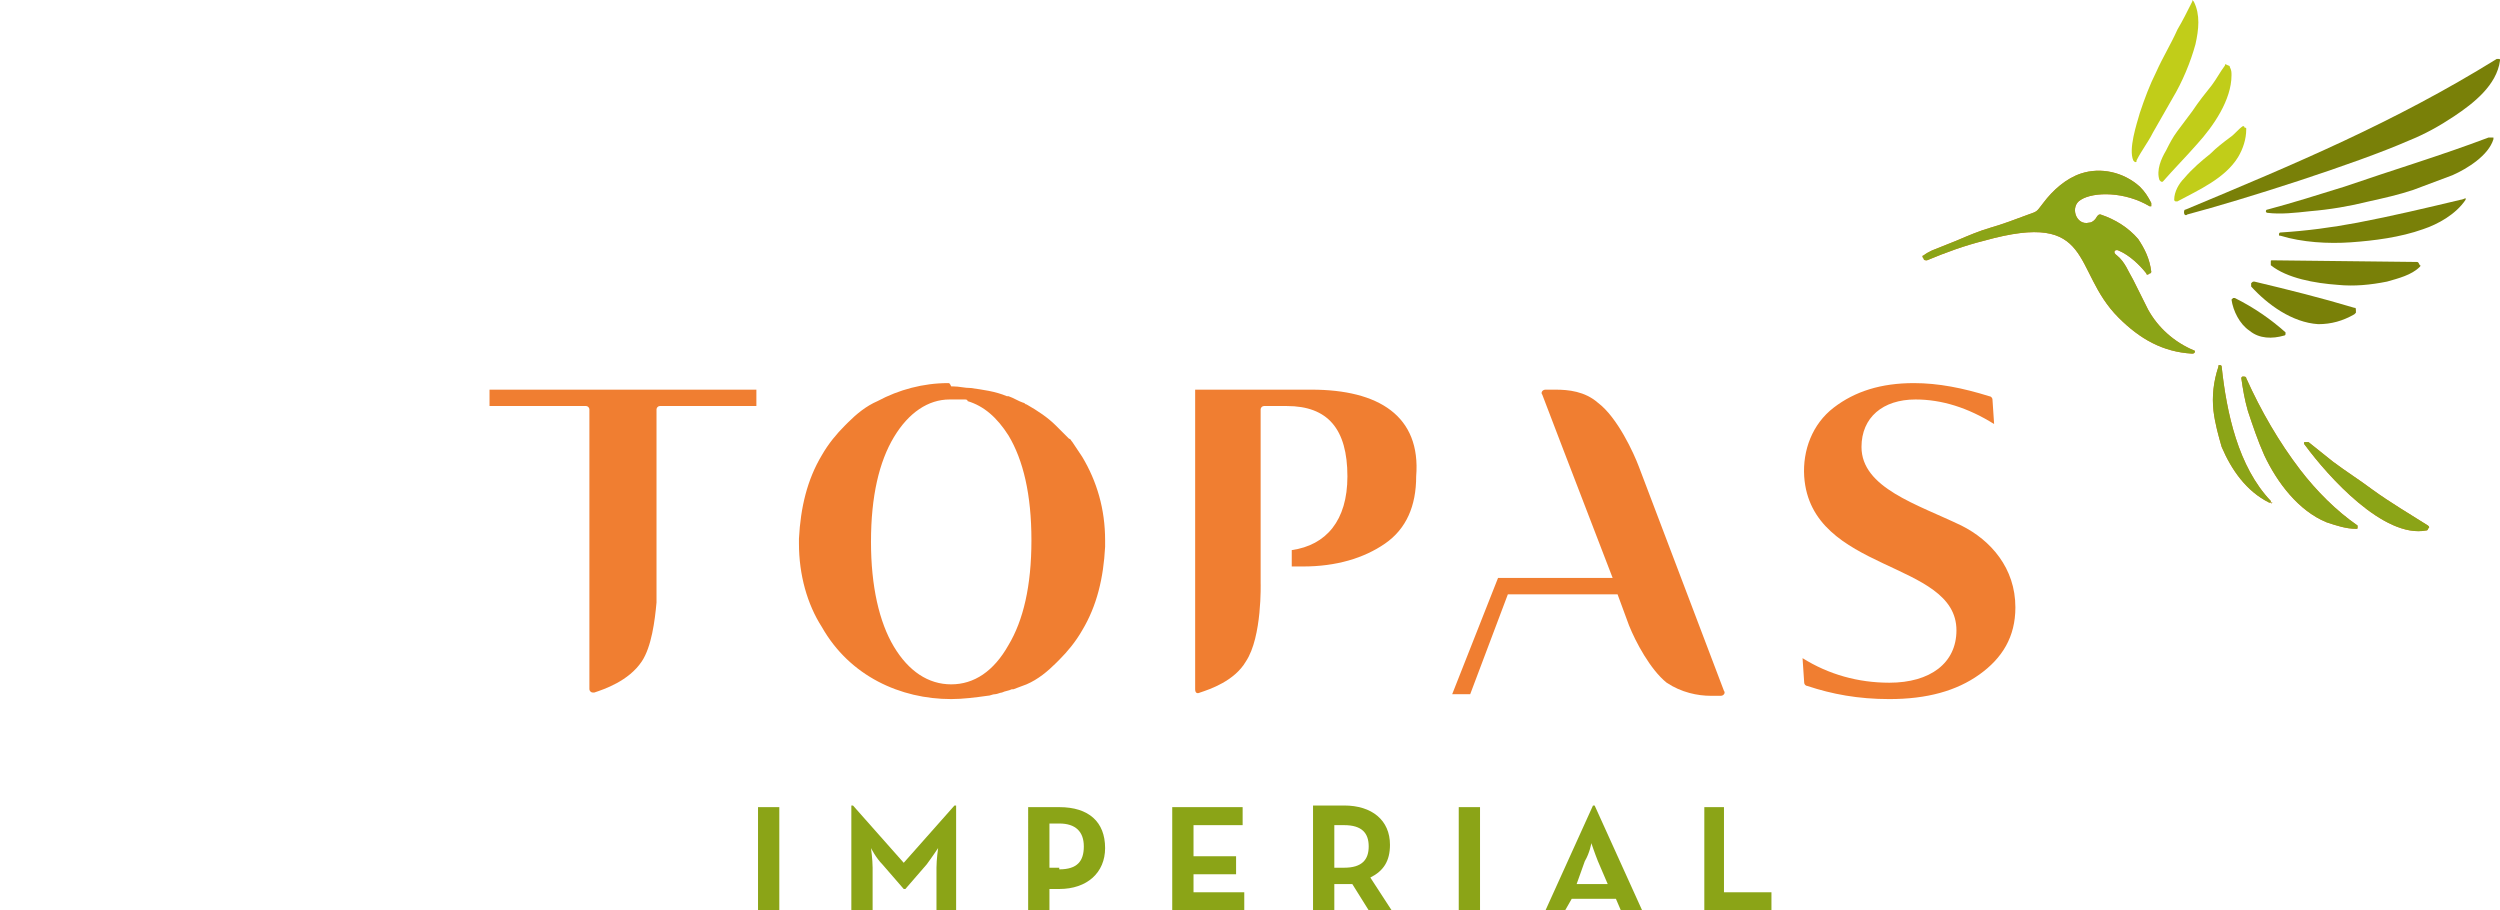 <?xml version="1.0" encoding="utf-8"?>
<!-- Generator: Adobe Illustrator 22.0.1, SVG Export Plug-In . SVG Version: 6.00 Build 0)  -->
<svg version="1.1" id="Ebene_1" xmlns="http://www.w3.org/2000/svg" xmlns:xlink="http://www.w3.org/1999/xlink" x="0px" y="0px"
	 viewBox="0 0 152.7 55.6" style="enable-background:new 0 0 152.7 55.6;" xml:space="preserve">
<style type="text/css">
	.st0{fill:#8BA417;}
	.st1{fill:#F07E31;}
	.st2{fill:#C1CD19;}
	.st3{fill:#798008;}
</style>
<g>
	<rect x="46.3" y="49.3" class="st0" width="1.3" height="6.4"/>
	<path class="st0" d="M52,49.2h0.1l3.1,3.5l3.1-3.5h0.1v6.4h-1.2V53c0-0.5,0.1-1.2,0.1-1.2s-0.4,0.6-0.7,1l-1.3,1.5h-0.1l-1.3-1.5
		c-0.4-0.4-0.7-1-0.7-1s0.1,0.7,0.1,1.2v2.7H52V49.2z"/>
	<path class="st0" d="M64.7,53.1c1.1,0,1.5-0.5,1.5-1.4c0-0.9-0.5-1.4-1.5-1.4h-0.6v2.7H64.7z M62.8,49.3h1.9c1.8,0,2.8,0.9,2.8,2.5
		c0,1.5-1.1,2.5-2.8,2.5h-0.6v1.5h-1.3V49.3z"/>
	<polygon class="st0" points="71.6,49.3 75.9,49.3 75.9,50.4 72.9,50.4 72.9,52.3 75.5,52.3 75.5,53.4 72.9,53.4 72.9,54.5 76,54.5 
		76,55.6 71.6,55.6 	"/>
	<path class="st0" d="M82.1,53c1.1,0,1.5-0.5,1.5-1.3c0-0.8-0.4-1.3-1.5-1.3h-0.6V53H82.1z M85,55.6h-1.4l-1-1.6c-0.1,0-0.3,0-0.4,0
		h-0.7v1.6h-1.3v-6.4h1.9c1.7,0,2.8,0.9,2.8,2.4c0,1-0.4,1.6-1.2,2L85,55.6z"/>
	<rect x="89.1" y="49.3" class="st0" width="1.3" height="6.4"/>
	<path class="st0" d="M97.6,52.6c-0.2-0.5-0.4-1.1-0.4-1.1s-0.1,0.6-0.4,1.1L96.3,54h1.9L97.6,52.6z M95.6,55.6h-1.2l2.9-6.4h0.1
		l2.9,6.4h-1.3l-0.3-0.7h-2.7L95.6,55.6z"/>
	<polygon class="st0" points="104.1,49.3 105.3,49.3 105.3,54.5 108.2,54.5 108.2,55.6 104.1,55.6 	"/>
	<path class="st1" d="M116.9,23.4c-2,0-3.6,0.5-4.9,1.5c-1.3,1-1.9,2.6-1.8,4.2c0.4,5.9,9.3,5.1,9.3,9.4c0,2-1.6,3.2-4.1,3.2
		c-1.9,0-3.7-0.5-5.3-1.5l0.1,1.5c0,0.1,0.1,0.2,0.2,0.2c1.5,0.5,3.1,0.8,5,0.8c2.3,0,4.1-0.5,5.5-1.5c1.4-1,2.2-2.3,2.2-4.1
		c0-2.4-1.5-4.1-3.3-5c-2.7-1.3-6.1-2.3-6.1-4.8c0-1.8,1.3-2.9,3.3-2.9c1.6,0,3.2,0.5,4.8,1.5l-0.1-1.5c0-0.1-0.1-0.2-0.2-0.2
		C119.9,23.7,118.4,23.4,116.9,23.4"/>
	<path class="st1" d="M57.9,23.4C57.9,23.4,57.9,23.4,57.9,23.4c-1.5,0-3,0.4-4.3,1.1c-0.7,0.3-1.3,0.8-1.8,1.3c0,0,0,0-0.1,0.1
		c0,0-0.1,0.1-0.1,0.1c-0.5,0.5-1,1.1-1.4,1.8c-0.9,1.5-1.3,3.2-1.4,5.1c0,0.1,0,0.1,0,0.2v0c0,0,0,0.1,0,0.1c0,1.9,0.5,3.7,1.4,5.1
		c1.7,3,4.8,4.4,7.9,4.4c0.7,0,1.5-0.1,2.2-0.2c0.2,0,0.3-0.1,0.5-0.1c0.1,0,0.3-0.1,0.4-0.1c0.2-0.1,0.4-0.1,0.6-0.2c0,0,0,0,0.1,0
		c0.3-0.1,0.5-0.2,0.8-0.3c0.7-0.3,1.3-0.8,1.8-1.3c0,0,0,0,0.1-0.1c0,0,0.1-0.1,0.1-0.1c0.5-0.5,1-1.1,1.4-1.8
		c0.9-1.5,1.3-3.2,1.4-5.1c0-0.1,0-0.1,0-0.2v0c0-0.1,0-0.1,0-0.2c0-1.9-0.5-3.6-1.4-5.1c-0.2-0.3-0.4-0.6-0.6-0.9
		c-0.1-0.1-0.1-0.2-0.2-0.2c-0.2-0.2-0.4-0.4-0.6-0.6c-0.1-0.1-0.1-0.1-0.2-0.2c-0.5-0.5-1.1-0.9-1.8-1.3c-0.1,0-0.1-0.1-0.2-0.1
		c-0.3-0.1-0.6-0.3-0.9-0.4c0,0-0.1,0-0.1,0c-0.7-0.3-1.5-0.4-2.2-0.5l0,0c-0.4,0-0.7-0.1-1.1-0.1c0,0,0,0,0,0h0c0,0-0.1,0-0.1,0
		C58,23.4,58,23.4,57.9,23.4 M58.2,23.4L58.2,23.4z M58.1,41.8c-1.4,0-2.6-0.8-3.5-2.3c-0.9-1.5-1.4-3.7-1.4-6.4
		c0-2.8,0.5-4.9,1.4-6.4c0.9-1.5,2.1-2.3,3.4-2.3c0,0,0,0,0,0c0.1,0,0.1,0,0.2,0c0,0,0,0,0.1,0c0.1,0,0.3,0,0.4,0c0.1,0,0.1,0,0.2,0
		c0.1,0,0.2,0,0.2,0.1c1,0.3,1.8,1,2.5,2.1c0.9,1.5,1.4,3.6,1.4,6.4c0,2.8-0.5,4.9-1.4,6.4C60.7,41,59.5,41.8,58.1,41.8"/>
	<path class="st1" d="M46.2,23.8H29.9v1h5.9c0.1,0,0.2,0.1,0.2,0.2v8.7v8.4c0,0.1,0.1,0.2,0.2,0.2c0,0,0,0,0.1,0
		c0.6-0.2,2.1-0.7,2.9-1.9c0.6-0.9,0.8-2.5,0.9-3.6V25.2V25c0-0.1,0.1-0.2,0.2-0.2h5.9V23.8z"/>
	<path class="st1" d="M95,23.8h-0.6c-0.2,0-0.3,0.2-0.2,0.3l1.3,3.4l3,7.8h-6v0h-1l-2.8,7.1h1.1l2.3-6.1h6.7l0.7,1.9
		c0.4,1,1.3,2.7,2.3,3.5c0.9,0.6,1.9,0.8,2.7,0.8l0,0h0.6c0.2,0,0.3-0.2,0.2-0.3l-5.2-13.7v0c-0.3-0.8-1.3-3-2.5-3.9
		C96.8,23.9,95.8,23.8,95,23.8"/>
	<path class="st2" d="M135.9,4c-0.3,0.4-0.5,0.8-0.8,1.2c-0.4,0.5-0.8,1-1.2,1.6c-0.3,0.4-0.6,0.8-0.9,1.2c-0.3,0.4-0.5,0.8-0.7,1.2
		c-0.3,0.5-0.6,1.2-0.4,1.8c0,0,0.1,0.1,0.1,0.1c0,0,0.1,0,0.1,0c0.7-0.8,1.4-1.5,2.1-2.3c1-1.1,2.1-2.7,2.1-4.2
		c0-0.2,0-0.3-0.1-0.5c0-0.1-0.1-0.1-0.1-0.1C135.9,3.9,135.9,3.9,135.9,4"/>
	<path class="st2" d="M137,7.7c-0.3,0.2-0.5,0.5-0.8,0.7c-0.4,0.3-0.8,0.6-1.2,1c-0.5,0.4-1.1,0.9-1.6,1.5c-0.3,0.3-0.6,0.8-0.6,1.3
		c0,0,0,0.1,0.1,0.1c0,0,0.1,0,0.1,0c1.3-0.7,2.9-1.4,3.7-2.7c0.3-0.5,0.5-1.1,0.5-1.7c0-0.1,0-0.1-0.1-0.1
		C137.1,7.7,137,7.7,137,7.7"/>
	<path class="st2" d="M133.9,0.1c-0.3,0.6-0.6,1.2-0.9,1.7c-0.4,0.9-0.9,1.7-1.3,2.6c-0.4,0.8-0.7,1.6-1,2.5
		c-0.2,0.7-0.7,2.2-0.4,2.9c0,0,0.1,0.1,0.1,0.1c0.1,0,0.1,0,0.1-0.1c0.3-0.6,0.7-1.1,1-1.7c0.4-0.7,0.8-1.4,1.2-2.1
		c0.6-1,1.1-2.2,1.4-3.3c0.2-0.9,0.3-1.8-0.1-2.6c0,0-0.1-0.1-0.1-0.1C134,0,133.9,0,133.9,0.1"/>
	<path class="st1" d="M144,32.1c-1.3-0.9-2.5-2.1-3.5-3.4c-1.3-1.7-2.4-3.6-3.3-5.6c0-0.1-0.1-0.1-0.2-0.1c-0.1,0-0.1,0.1-0.1,0.1
		c0.1,0.7,0.2,1.3,0.4,2c0.3,0.9,0.6,1.8,1,2.7c0.8,1.7,2.1,3.4,3.8,4.1c0.6,0.2,1.2,0.4,1.8,0.4c0.1,0,0.1,0,0.1-0.1
		C144,32.2,144,32.1,144,32.1"/>
	<path class="st1" d="M148.3,32.1c-1.1-0.7-2.3-1.4-3.4-2.2c-0.8-0.6-1.6-1.1-2.4-1.7c-0.5-0.4-1-0.8-1.5-1.2c-0.1,0-0.1,0-0.2,0
		c-0.1,0-0.1,0.1,0,0.2c1.4,1.9,4.8,5.7,7.4,5.2c0.1,0,0.1-0.1,0.1-0.1C148.4,32.2,148.4,32.2,148.3,32.1"/>
	<path class="st1" d="M138.7,30.6c-2-2.1-2.7-5.4-3-8.2c0-0.1-0.1-0.1-0.1-0.1c-0.1,0-0.1,0-0.1,0.1c-0.3,0.9-0.4,1.8-0.3,2.7
		c0.1,0.8,0.3,1.5,0.5,2.2c0.6,1.4,1.5,2.7,2.9,3.4c0.1,0,0.1,0,0.2,0C138.7,30.8,138.7,30.7,138.7,30.6"/>
	<path class="st0" d="M144,32.1c-1.3-0.9-2.5-2.1-3.5-3.4c-1.3-1.7-2.4-3.6-3.3-5.6c0-0.1-0.1-0.1-0.2-0.1c-0.1,0-0.1,0.1-0.1,0.1
		c0.1,0.7,0.2,1.3,0.4,2c0.3,0.9,0.6,1.8,1,2.7c0.8,1.7,2.1,3.4,3.8,4.1c0.6,0.2,1.2,0.4,1.8,0.4c0.1,0,0.1,0,0.1-0.1
		C144,32.2,144,32.1,144,32.1"/>
	<path class="st0" d="M148.3,32.1c-1.1-0.7-2.3-1.4-3.4-2.2c-0.8-0.6-1.6-1.1-2.4-1.7c-0.5-0.4-1-0.8-1.5-1.2c-0.1,0-0.1,0-0.2,0
		c-0.1,0-0.1,0.1,0,0.2c1.4,1.9,4.8,5.7,7.4,5.2c0.1,0,0.1-0.1,0.1-0.1C148.4,32.2,148.4,32.2,148.3,32.1"/>
	<path class="st0" d="M138.7,30.6c-2-2.1-2.7-5.4-3-8.2c0-0.1-0.1-0.1-0.1-0.1c-0.1,0-0.1,0-0.1,0.1c-0.3,0.9-0.4,1.8-0.3,2.7
		c0.1,0.8,0.3,1.5,0.5,2.2c0.6,1.4,1.5,2.7,2.9,3.4c0.1,0,0.1,0,0.2,0C138.7,30.8,138.7,30.7,138.7,30.6"/>
	<path class="st1" d="M129.4,19.4c1.3,1.3,2.7,2.1,4.5,2.2c0.2,0,0.2-0.2,0.1-0.2c-1.2-0.5-2.2-1.4-2.8-2.5
		c-0.3-0.6-0.6-1.2-0.9-1.8c-0.3-0.5-0.5-1.1-1-1.5c-0.3-0.2-0.1-0.4,0.1-0.3c0.7,0.3,1.3,0.9,1.7,1.4c0,0.1,0.1,0.1,0.2,0
		c0.1,0,0.1-0.1,0.1-0.1c-0.1-0.8-0.4-1.4-0.8-2c-0.6-0.7-1.4-1.2-2.3-1.5c-0.1,0-0.1,0-0.2,0.1c-0.1,0.2-0.3,0.4-0.5,0.4
		c-0.8,0.2-1.2-1-0.5-1.4c0.8-0.5,2.7-0.5,4.2,0.4c0.1,0,0.1,0,0.1,0c0,0,0-0.1,0-0.2c-0.2-0.4-0.4-0.7-0.7-1
		c-1-0.9-2.4-1.2-3.6-0.8c-0.9,0.3-1.7,1-2.3,1.8c-0.4,0.5-0.3,0.5-0.9,0.7c-0.8,0.3-1.6,0.6-2.3,0.8c-0.7,0.2-1.4,0.5-2.1,0.8
		c-0.5,0.2-1,0.4-1.5,0.6c-0.2,0.1-0.4,0.2-0.5,0.3c-0.1,0-0.1,0.1,0,0.2c0,0.1,0.1,0.1,0.2,0.1c1.2-0.5,2.3-0.9,3.5-1.2
		C128,12.8,126.5,16.5,129.4,19.4"/>
	<path class="st0" d="M129.4,19.4c1.3,1.3,2.7,2.1,4.5,2.2c0.2,0,0.2-0.2,0.1-0.2c-1.2-0.5-2.2-1.4-2.8-2.5
		c-0.3-0.6-0.6-1.2-0.9-1.8c-0.3-0.5-0.5-1.1-1-1.5c-0.3-0.2-0.1-0.4,0.1-0.3c0.7,0.3,1.3,0.9,1.7,1.4c0,0.1,0.1,0.1,0.2,0
		c0.1,0,0.1-0.1,0.1-0.1c-0.1-0.8-0.4-1.4-0.8-2c-0.6-0.7-1.4-1.2-2.3-1.5c-0.1,0-0.1,0-0.2,0.1c-0.1,0.2-0.3,0.4-0.5,0.4
		c-0.8,0.2-1.2-1-0.5-1.4c0.8-0.5,2.7-0.5,4.2,0.4c0.1,0,0.1,0,0.1,0c0,0,0-0.1,0-0.2c-0.2-0.4-0.4-0.7-0.7-1
		c-1-0.9-2.4-1.2-3.6-0.8c-0.9,0.3-1.7,1-2.3,1.8c-0.4,0.5-0.3,0.5-0.9,0.7c-0.8,0.3-1.6,0.6-2.3,0.8c-0.7,0.2-1.4,0.5-2.1,0.8
		c-0.5,0.2-1,0.4-1.5,0.6c-0.2,0.1-0.4,0.2-0.5,0.3c-0.1,0-0.1,0.1,0,0.2c0,0.1,0.1,0.1,0.2,0.1c1.2-0.5,2.3-0.9,3.5-1.2
		C128,12.8,126.5,16.5,129.4,19.4"/>
	<path class="st3" d="M150.3,12.2c-2.1,0.5-4.2,1-6.3,1.4c-1.6,0.3-3.1,0.5-4.7,0.6c-0.1,0-0.1,0.1-0.1,0.1c0,0.1,0,0.1,0.1,0.1
		c1.3,0.4,2.9,0.5,4.3,0.4c1.4-0.1,3-0.3,4.4-0.8c0.9-0.3,2-0.9,2.6-1.8c0,0,0-0.1,0-0.1C150.4,12.2,150.3,12.2,150.3,12.2"/>
	<path class="st3" d="M143.8,18.8c-2-0.6-4-1.1-6.1-1.6c-0.1,0-0.1,0-0.2,0.1c0,0.1,0,0.1,0,0.2c1,1.1,2.5,2.2,4.1,2.3
		c0.8,0,1.5-0.2,2.2-0.6c0,0,0.1-0.1,0.1-0.1C143.9,18.8,143.9,18.8,143.8,18.8"/>
	<path class="st3" d="M139.6,20.3c-0.9-0.8-1.9-1.5-3.1-2.1c0,0-0.1,0-0.1,0c0,0-0.1,0.1-0.1,0.1c0.1,0.7,0.5,1.5,1.1,1.9
		c0.6,0.5,1.4,0.5,2.1,0.3c0,0,0.1,0,0.1-0.1S139.6,20.3,139.6,20.3"/>
	<path class="st3" d="M147.6,16l-8.8-0.1c-0.1,0-0.1,0-0.1,0.1c0,0.1,0,0.1,0,0.2c1,0.8,2.7,1.1,4.1,1.2c1,0.1,2,0,3-0.2
		c0.7-0.2,1.5-0.4,2-0.9c0,0,0.1-0.1,0-0.1C147.7,16,147.7,16,147.6,16"/>
	<path class="st3" d="M133.6,13.1c3.4-0.9,10.3-3.1,13.5-4.5c1-0.4,1.9-0.9,2.8-1.5c1.2-0.8,2.6-1.9,2.8-3.4c0-0.1,0-0.1-0.1-0.1
		s-0.1,0-0.1,0c-6.3,3.9-12.3,6.4-19,9.2c-0.1,0-0.1,0.1-0.1,0.2C133.4,13.1,133.5,13.2,133.6,13.1"/>
	<path class="st3" d="M152,8.4c-2.9,1.1-5.9,2-8.8,3c-1.6,0.5-3.2,1-4.7,1.4c-0.1,0-0.1,0.1-0.1,0.1c0,0.1,0.1,0.1,0.1,0.1
		c0.8,0.1,1.7,0,2.6-0.1c1.2-0.1,2.4-0.3,3.6-0.6c0.9-0.2,1.8-0.4,2.7-0.7c0.8-0.3,1.6-0.6,2.4-0.9c0.9-0.4,2.2-1.2,2.5-2.2
		c0,0,0-0.1,0-0.1C152.1,8.4,152,8.4,152,8.4"/>
	<path class="st1" d="M80.1,23.8h-7.1v1v8.9v8.4c0,0.2,0.1,0.3,0.3,0.2c0.6-0.2,2.1-0.7,2.8-1.9c1-1.5,0.9-4.8,0.9-4.8h0v-3.1h0
		v-6.9V25c0-0.1,0.1-0.2,0.2-0.2h1.4c2.5,0,3.7,1.4,3.7,4.3c0,2.7-1.3,4.2-3.4,4.5v1h0.7c2,0,3.7-0.5,5-1.4c1.3-0.9,1.9-2.3,1.9-4.1
		C86.8,25.4,84.2,23.8,80.1,23.8"/>
</g>
</svg>
